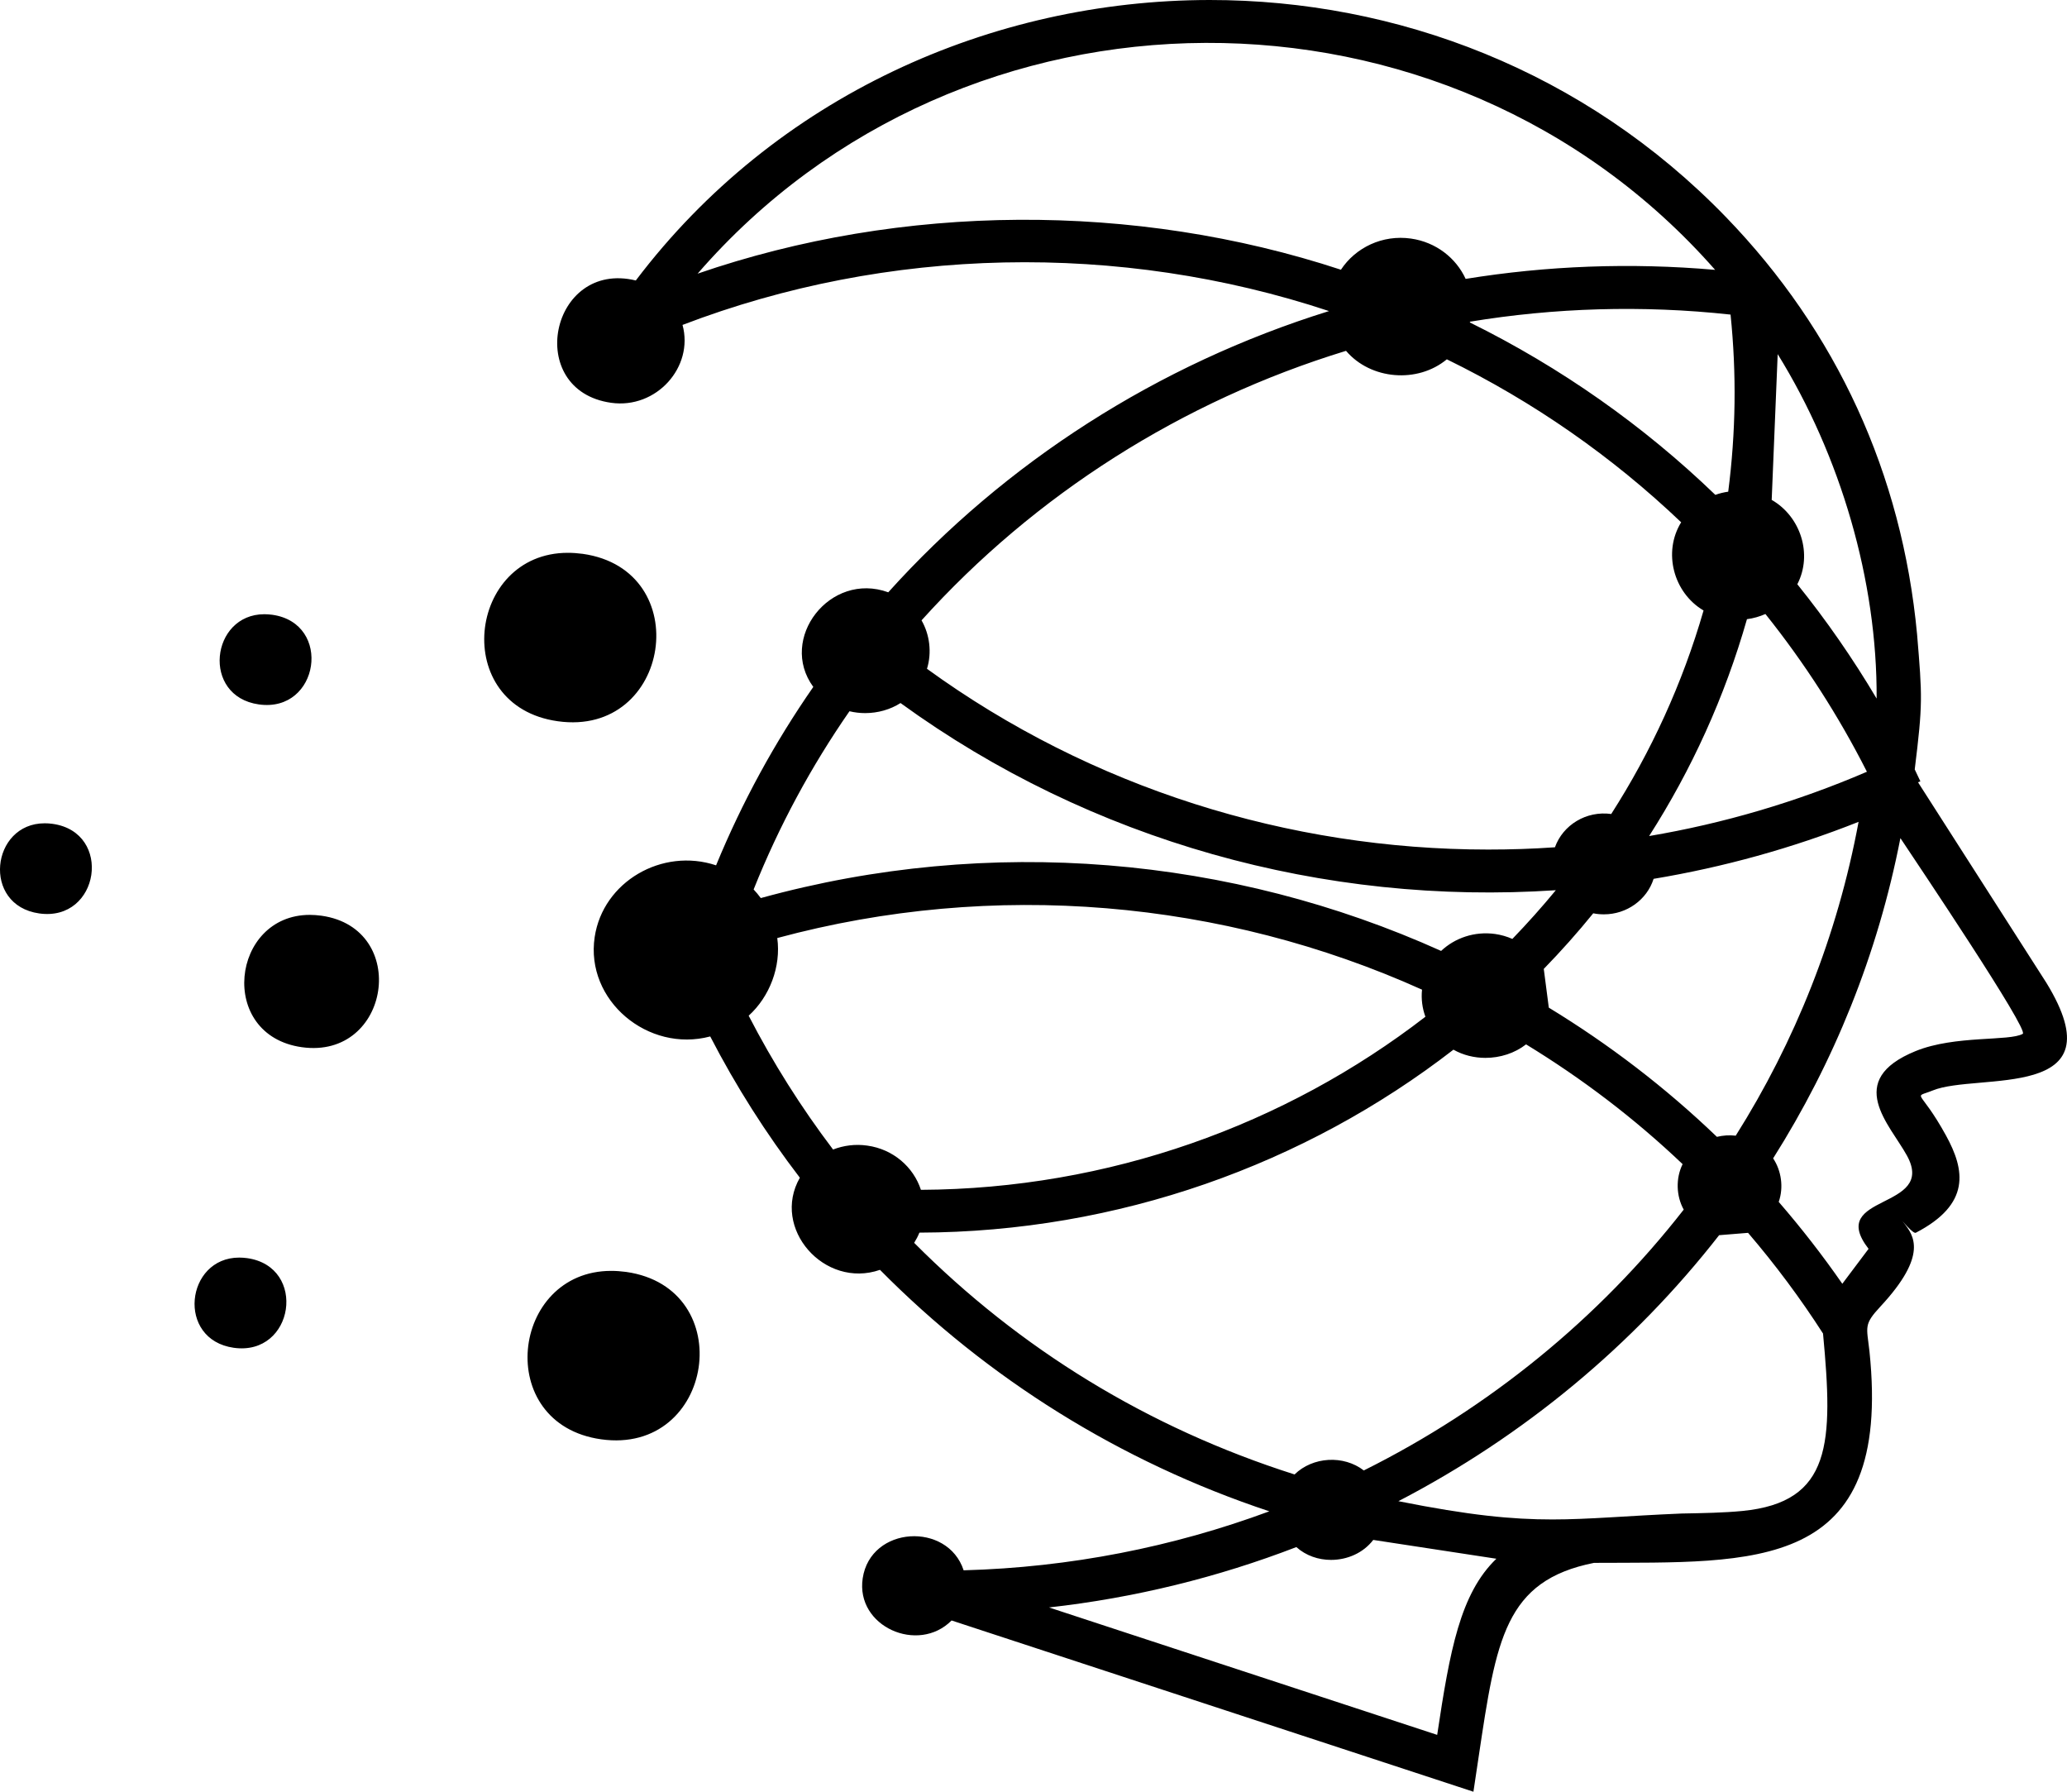 <svg width="30" height="26" viewBox="0 0 30 26" fill="none" xmlns="http://www.w3.org/2000/svg">
    <path
        d="M8.724 20.886C10.369 21.118 10.733 18.69 9.087 18.457C9.012 18.447 8.94 18.442 8.87 18.442C7.413 18.442 7.153 20.664 8.724 20.886ZM3.393 19.558C4.271 19.681 4.465 18.381 3.587 18.257C3.547 18.252 3.509 18.249 3.472 18.249C2.694 18.249 2.555 19.439 3.393 19.558ZM4.38 15.196C5.668 15.377 5.953 13.469 4.665 13.288C4.606 13.28 4.55 13.276 4.496 13.276C3.355 13.276 3.15 15.022 4.38 15.196ZM0.569 13.255C1.447 13.379 1.642 12.078 0.764 11.955C0.724 11.949 0.686 11.947 0.649 11.947C-0.13 11.946 -0.269 13.136 0.569 13.255ZM3.757 10.222C4.635 10.346 4.83 9.045 3.952 8.921C3.912 8.916 3.874 8.913 3.837 8.913C3.058 8.913 2.919 10.104 3.757 10.222ZM8.095 10.466C9.74 10.698 10.104 8.27 8.458 8.037C8.383 8.027 8.311 8.022 8.241 8.022C6.784 8.022 6.525 10.245 8.095 10.466ZM19.931 22.346L21.718 22.619C21.192 23.126 21.043 23.95 20.859 25.175L15.225 23.326C16.47 23.187 17.675 22.889 18.815 22.45C18.956 22.576 19.137 22.636 19.318 22.636C19.553 22.636 19.786 22.536 19.931 22.346ZM20.296 21.784C22.115 20.839 23.704 19.522 24.951 17.924L25.371 17.89C25.768 18.353 26.131 18.841 26.459 19.351C26.608 20.938 26.589 21.799 25.287 21.926C25.019 21.952 24.723 21.957 24.406 21.963C23.593 21.997 23.071 22.049 22.53 22.049C21.941 22.049 21.329 21.99 20.296 21.784ZM22.149 15.155C22.959 15.649 23.722 16.228 24.421 16.893C24.319 17.099 24.328 17.356 24.437 17.553C23.202 19.136 21.611 20.432 19.794 21.338C19.499 21.11 19.051 21.139 18.789 21.396C16.657 20.718 14.798 19.572 13.268 18.035C13.297 17.989 13.323 17.939 13.344 17.887C16.229 17.878 18.941 16.899 21.095 15.232C21.236 15.312 21.398 15.351 21.559 15.351C21.773 15.351 21.985 15.283 22.149 15.155ZM10.866 14.739C11.171 14.463 11.338 14.026 11.281 13.612C14.43 12.762 17.749 13.06 20.639 14.361C20.625 14.498 20.643 14.631 20.688 14.754C18.651 16.327 16.09 17.252 13.366 17.266C13.258 16.935 12.964 16.676 12.587 16.624C12.414 16.599 12.243 16.622 12.091 16.681C11.627 16.069 11.217 15.419 10.866 14.739ZM25.816 17.441C25.89 17.23 25.854 16.988 25.735 16.809C26.615 15.417 27.253 13.852 27.582 12.162C27.84 12.55 29.452 14.947 29.358 15.002C29.165 15.113 28.375 15.02 27.804 15.252C26.757 15.678 27.431 16.32 27.677 16.769C28.115 17.567 26.496 17.317 27.12 18.122L26.739 18.629C26.453 18.217 26.145 17.821 25.816 17.441ZM24 12.753C25.009 12.585 26.007 12.31 26.975 11.926C26.667 13.584 26.05 15.119 25.192 16.48C25.098 16.469 25.006 16.476 24.919 16.497C24.171 15.779 23.351 15.153 22.479 14.622L22.406 14.06C22.657 13.802 22.897 13.533 23.124 13.253C23.176 13.264 23.228 13.268 23.279 13.268C23.607 13.269 23.903 13.059 24 12.753ZM13.07 10.202C15.831 12.207 19.221 13.143 22.581 12.918C22.38 13.162 22.169 13.398 21.95 13.625C21.872 13.59 21.788 13.566 21.699 13.553C21.401 13.512 21.117 13.61 20.916 13.799C17.872 12.427 14.369 12.115 11.042 13.032C11.009 12.988 10.975 12.946 10.938 12.907C11.306 11.986 11.774 11.121 12.329 10.321C12.404 10.339 12.48 10.348 12.557 10.348C12.742 10.348 12.923 10.296 13.07 10.202ZM25.355 8.985C25.449 8.973 25.538 8.947 25.623 8.91C26.19 9.619 26.684 10.386 27.096 11.199C26.073 11.639 25.011 11.95 23.935 12.132C24.55 11.171 25.032 10.116 25.355 8.985ZM26.086 8.478C26.311 8.043 26.134 7.495 25.714 7.254L25.801 5.139C26.715 6.615 27.247 8.431 27.237 10.137C26.893 9.557 26.508 9.002 26.086 8.478ZM13.454 9.705C13.527 9.469 13.493 9.207 13.375 9.002C15.019 7.178 17.153 5.82 19.536 5.091C19.893 5.511 20.574 5.567 20.999 5.214C22.258 5.829 23.404 6.63 24.4 7.579C24.132 8.013 24.288 8.601 24.725 8.859C24.419 9.919 23.963 10.91 23.385 11.812C23.023 11.762 22.684 11.971 22.568 12.295C22.244 12.318 21.921 12.328 21.598 12.328C18.705 12.328 15.836 11.434 13.454 9.705ZM21.333 4.679L21.336 4.668C22.558 4.467 23.829 4.425 25.117 4.565C25.205 5.423 25.194 6.271 25.083 7.135C25.019 7.144 24.957 7.159 24.896 7.181C23.855 6.178 22.655 5.332 21.333 4.679ZM24.893 3.916C23.66 3.808 22.445 3.857 21.272 4.047C21.133 3.744 20.842 3.514 20.479 3.462C20.065 3.403 19.674 3.592 19.462 3.914C16.465 2.928 13.092 2.949 10.125 3.971C13.973 -0.466 21.009 -0.503 24.893 3.916ZM9.228 4.07C7.987 3.769 7.6 5.666 8.87 5.845C9.527 5.938 10.073 5.325 9.906 4.715C12.881 3.576 16.242 3.504 19.289 4.514C16.8 5.288 14.591 6.709 12.892 8.595C12.046 8.287 11.292 9.27 11.804 9.968C11.245 10.772 10.771 11.639 10.393 12.557C9.61 12.296 8.751 12.795 8.631 13.598C8.493 14.519 9.407 15.28 10.308 15.04C10.681 15.762 11.117 16.448 11.609 17.09C11.189 17.823 11.964 18.707 12.772 18.427C14.324 19.997 16.252 21.211 18.423 21.931C17.027 22.448 15.531 22.745 13.986 22.787C13.755 22.081 12.636 22.14 12.521 22.903C12.416 23.604 13.327 24.004 13.811 23.515L21.385 26L21.461 25.492C21.716 23.786 21.841 22.937 23.135 22.679C25.464 22.666 27.468 22.828 27.133 19.609C27.092 19.246 27.047 19.223 27.294 18.957C27.99 18.208 27.772 17.926 27.633 17.747C27.585 17.686 27.632 17.746 27.689 17.805C27.734 17.852 27.786 17.898 27.805 17.889C28.606 17.473 28.52 16.979 28.243 16.476C27.861 15.781 27.753 15.945 28.051 15.824C28.7 15.559 30.764 15.997 29.701 14.262L27.838 11.352L27.872 11.338C27.845 11.28 27.818 11.222 27.79 11.165C27.908 10.208 27.9 10.116 27.824 9.204C27.605 6.871 26.653 4.808 25.052 3.152C22.995 1.026 20.267 -0.001 17.556 5.9497e-07C14.392 0.003 11.252 1.397 9.228 4.07Z"
        fill="black" />
</svg>
    